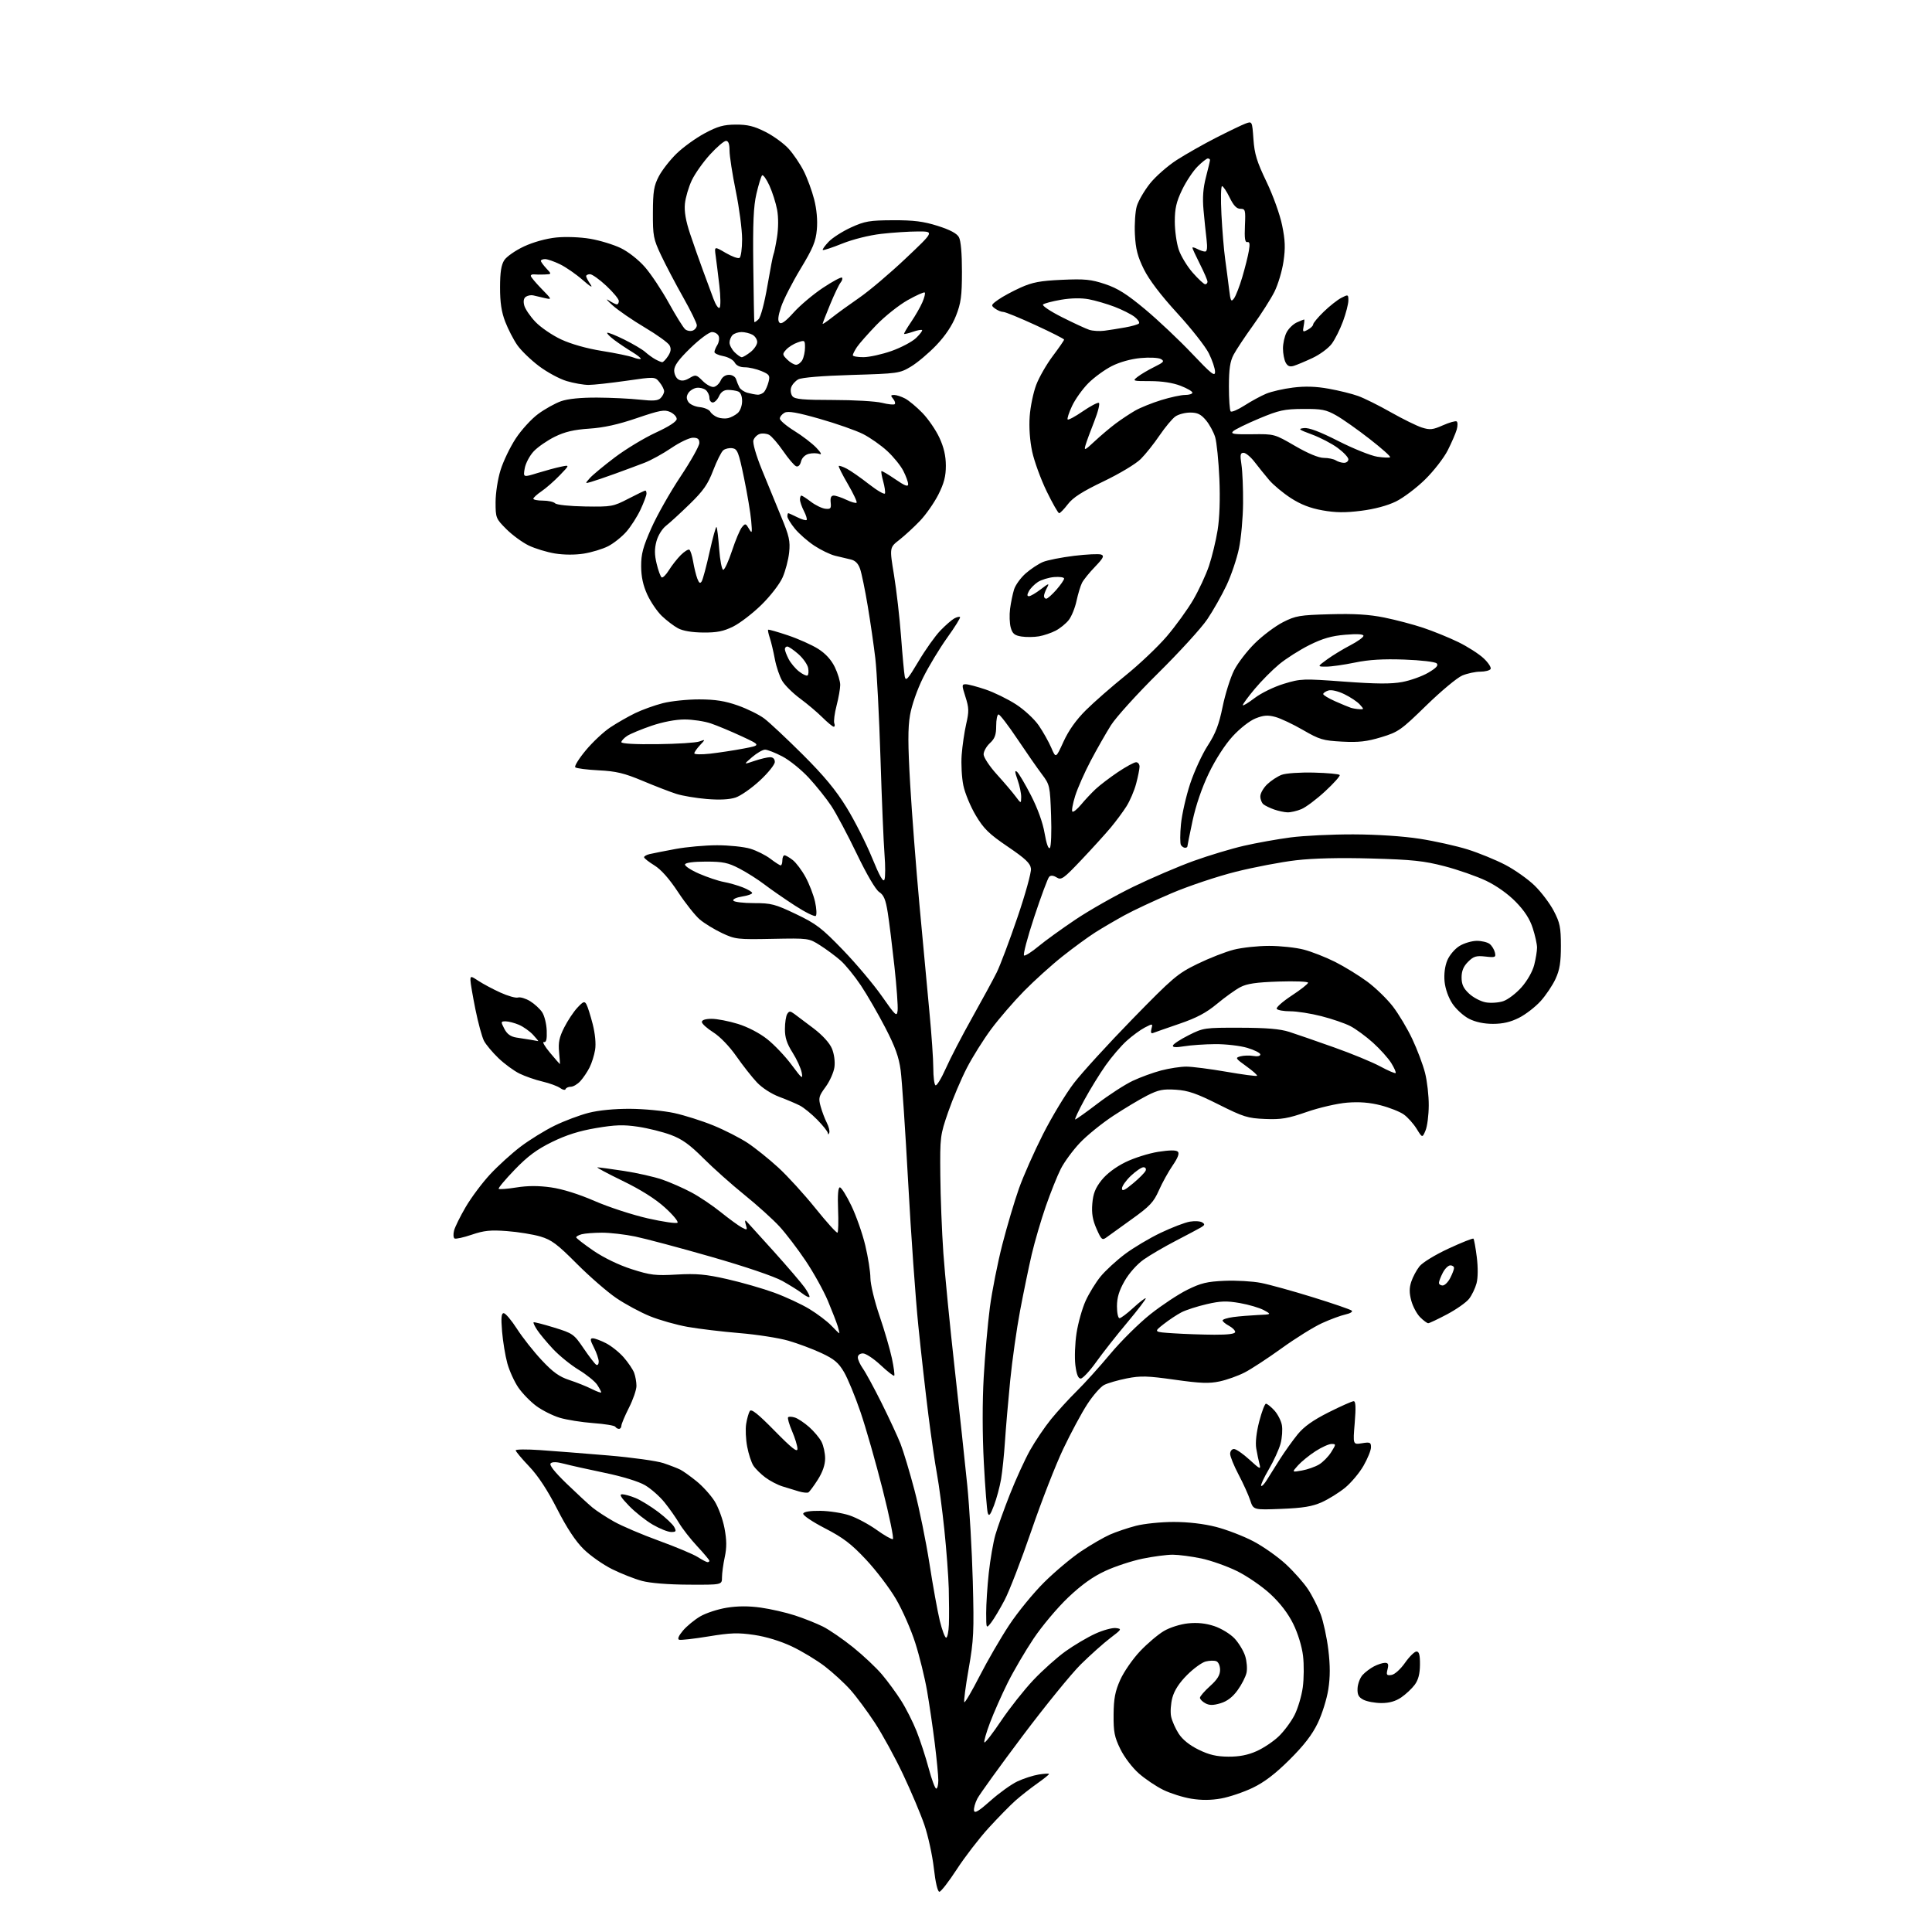 <?xml version="1.0" encoding="UTF-8" standalone="no"?>
<svg 
  version="1.1" 
  xmlns="http://www.w3.org/2000/svg" 
  xmlns:xlink="http://www.w3.org/1999/xlink" 
  xmlns:svg="http://www.w3.org/2000/svg"
  xmlns:rdf="http://www.w3.org/1999/02/22-rdf-syntax-ns#"
  xmlns:cc="http://creativecommons.org/ns#"
  xmlns:dc="http://purl.org/dc/elements/1.1/"
  viewBox="0 0 768 768"
  width="768"
  height="768"
>
<style>svg {background-color: white; }</style>"
<path stroke="none" fill="black" fill-rule="evenodd" d="M373.42,752.00C372.73,752.00 371.86,748.33 371.22,742.64C370.63,737.50 368.94,729.74 367.45,725.39C365.96,721.05 362.14,712.01 358.96,705.30C355.79,698.59 350.74,689.36 347.74,684.80C344.74,680.23 340.38,674.35 338.04,671.73C335.70,669.10 331.15,664.93 327.93,662.44C324.70,659.96 318.79,656.38 314.78,654.49C310.28,652.36 304.57,650.61 299.82,649.91C293.41,648.96 290.41,649.06 281.65,650.50C275.88,651.45 270.62,652.04 269.97,651.82C269.21,651.57 269.76,650.25 271.49,648.19C272.99,646.42 276.08,643.87 278.36,642.54C280.63,641.21 285.39,639.65 288.92,639.09C293.23,638.39 297.67,638.38 302.42,639.05C306.31,639.59 312.43,640.99 316.00,642.16C319.57,643.32 324.59,645.32 327.15,646.60C329.70,647.88 335.10,651.59 339.15,654.85C343.19,658.10 348.35,662.97 350.61,665.65C352.88,668.34 356.30,673.00 358.21,676.02C360.13,679.03 362.89,684.50 364.35,688.16C365.80,691.82 367.97,698.46 369.16,702.91C370.35,707.36 371.70,711.00 372.16,711.00C372.62,711.00 373.00,709.52 373.00,707.71C373.00,705.90 372.36,699.27 371.58,692.96C370.79,686.66 369.41,677.25 368.51,672.07C367.61,666.88 365.51,658.33 363.83,653.07C362.16,647.80 358.70,639.94 356.14,635.60C353.59,631.25 348.23,624.20 344.23,619.94C338.39,613.71 335.19,611.27 327.93,607.52C322.85,604.89 319.06,602.33 319.29,601.67C319.55,600.93 322.04,600.53 326.10,600.58C329.62,600.62 334.82,601.43 337.66,602.38C340.49,603.32 345.34,605.91 348.43,608.12C351.52,610.34 354.45,612.00 354.92,611.82C355.40,611.65 353.56,602.73 350.84,592.00C348.12,581.27 344.16,567.45 342.05,561.27C339.94,555.10 337.00,547.96 335.51,545.42C333.32,541.68 331.60,540.24 326.53,537.87C323.08,536.25 317.16,534.04 313.38,532.95C309.60,531.86 300.88,530.50 294.00,529.93C287.12,529.36 277.85,528.25 273.38,527.46C268.92,526.67 262.17,524.76 258.38,523.22C254.60,521.68 248.57,518.44 245.00,516.01C241.43,513.59 234.36,507.44 229.29,502.36C221.54,494.57 219.26,492.86 214.83,491.54C211.93,490.68 205.95,489.71 201.53,489.38C194.97,488.88 192.41,489.15 187.53,490.81C184.24,491.93 181.17,492.60 180.69,492.31C180.22,492.02 180.13,490.62 180.49,489.20C180.84,487.78 182.92,483.57 185.10,479.84C187.28,476.10 191.63,470.27 194.78,466.87C197.93,463.47 203.41,458.49 206.97,455.79C210.53,453.10 216.61,449.34 220.47,447.46C224.34,445.57 230.43,443.28 234.00,442.37C238.03,441.34 244.30,440.74 250.50,440.77C256.00,440.80 263.85,441.56 267.95,442.44C272.05,443.33 279.07,445.55 283.57,447.39C288.06,449.22 294.20,452.36 297.23,454.36C300.25,456.37 305.71,460.75 309.36,464.10C313.02,467.44 319.68,474.75 324.18,480.34C328.67,485.93 332.61,490.27 332.92,490.00C333.24,489.73 333.34,485.56 333.15,480.75C332.92,475.02 333.17,472.00 333.86,472.00C334.45,472.00 336.50,475.27 338.42,479.27C340.35,483.28 342.84,490.36 343.95,495.02C345.07,499.69 345.99,505.52 346.00,508.00C346.01,510.51 347.60,517.15 349.60,523.00C351.57,528.77 353.80,536.41 354.55,539.96C355.30,543.51 355.71,546.62 355.47,546.86C355.23,547.10 352.79,545.21 350.06,542.65C347.32,540.09 344.17,538.00 343.04,538.00C341.84,538.00 341.00,538.66 341.00,539.60C341.00,540.47 341.91,542.46 343.01,544.02C344.12,545.58 347.47,551.74 350.45,557.72C353.43,563.70 356.81,570.99 357.97,573.92C359.12,576.85 361.62,585.16 363.53,592.40C365.43,599.63 368.10,612.74 369.47,621.52C370.83,630.31 372.68,640.54 373.58,644.25C374.48,647.96 375.62,651.00 376.11,651.00C376.60,651.00 377.09,648.64 377.20,645.75C377.31,642.86 377.28,636.45 377.15,631.50C377.01,626.55 376.22,616.00 375.39,608.06C374.56,600.12 373.25,590.22 372.48,586.06C371.70,581.90 370.16,571.30 369.05,562.50C367.94,553.70 366.14,537.73 365.05,527.00C363.95,516.27 362.13,490.62 361.01,470.00C359.88,449.38 358.54,429.35 358.03,425.50C357.32,420.17 355.86,416.12 351.91,408.50C349.06,403.00 344.70,395.45 342.21,391.72C339.72,387.99 336.09,383.53 334.13,381.81C332.17,380.09 328.53,377.39 326.03,375.80C321.51,372.93 321.48,372.93 307.00,373.21C293.18,373.49 292.24,373.38 287.00,370.91C283.98,369.49 280.01,367.06 278.20,365.53C276.38,363.99 272.48,359.08 269.54,354.62C266.05,349.32 262.78,345.63 260.12,344.00C257.88,342.62 256.04,341.17 256.03,340.77C256.01,340.37 257.01,339.80 258.25,339.51C259.49,339.22 264.10,338.31 268.50,337.49C272.90,336.67 280.37,336.00 285.09,336.00C289.82,336.00 295.73,336.62 298.24,337.37C300.75,338.13 304.35,339.93 306.24,341.37C308.14,342.82 309.98,344.00 310.34,344.00C310.70,344.00 311.00,343.10 311.00,342.00C311.00,340.90 311.39,340.00 311.87,340.00C312.34,340.00 313.82,340.86 315.16,341.91C316.49,342.96 318.78,346.01 320.24,348.70C321.70,351.39 323.39,355.77 323.99,358.45C324.59,361.13 324.72,363.66 324.29,364.08C323.86,364.50 320.12,362.66 316.00,359.99C311.88,357.31 306.40,353.52 303.84,351.56C301.28,349.60 296.80,346.76 293.89,345.25C289.41,342.92 287.37,342.50 280.64,342.50C275.73,342.50 272.54,342.92 272.31,343.60C272.10,344.21 274.62,345.87 277.90,347.30C281.18,348.72 285.58,350.20 287.68,350.58C289.78,350.96 293.19,351.93 295.25,352.74C297.31,353.55 299.00,354.56 299.00,354.98C299.00,355.40 297.18,356.04 294.95,356.39C292.69,356.75 291.17,357.47 291.51,358.02C291.85,358.56 295.53,359.00 299.69,359.00C306.57,359.00 308.11,359.40 316.38,363.35C324.43,367.19 326.62,368.86 335.06,377.60C340.31,383.04 347.29,391.32 350.56,396.00C356.06,403.88 356.52,404.29 356.82,401.67C357.00,400.12 356.43,392.24 355.55,384.17C354.67,376.10 353.48,366.49 352.90,362.81C352.07,357.58 351.33,355.79 349.49,354.59C348.07,353.66 344.52,347.60 340.56,339.36C336.94,331.83 332.38,323.27 330.43,320.33C328.48,317.40 324.46,312.37 321.49,309.16C318.52,305.96 313.78,302.13 310.95,300.67C308.13,299.20 305.05,298.00 304.12,298.00C303.19,298.00 300.87,299.34 298.96,300.98C295.50,303.97 295.50,303.97 299.88,302.48C302.28,301.67 305.09,301.00 306.13,301.00C307.30,301.00 308.00,301.71 308.00,302.89C308.00,303.93 305.32,307.27 302.04,310.30C298.76,313.34 294.42,316.37 292.38,317.04C289.95,317.84 286.03,318.04 280.95,317.62C276.70,317.26 271.26,316.35 268.86,315.58C266.46,314.82 260.45,312.50 255.50,310.42C248.13,307.33 244.96,306.57 238.00,306.22C233.32,305.98 229.13,305.44 228.68,305.02C228.23,304.61 230.10,301.58 232.84,298.29C235.57,295.00 239.98,290.87 242.64,289.12C245.29,287.36 249.72,284.83 252.48,283.49C255.24,282.15 260.18,280.37 263.46,279.53C266.74,278.69 273.26,278.01 277.96,278.02C284.38,278.04 288.19,278.64 293.30,280.44C297.05,281.76 301.77,284.09 303.80,285.62C305.84,287.15 312.72,293.60 319.10,299.95C327.59,308.42 332.25,314.04 336.53,321.00C339.74,326.23 344.29,335.20 346.64,340.94C349.67,348.35 351.11,350.88 351.59,349.63C351.96,348.66 351.97,344.19 351.61,339.68C351.25,335.18 350.52,317.89 350.00,301.26C349.47,284.63 348.56,266.85 347.96,261.76C347.36,256.67 346.01,247.28 344.94,240.91C343.88,234.53 342.51,227.89 341.90,226.15C341.15,223.98 339.97,222.80 338.15,222.39C336.69,222.07 333.90,221.40 331.94,220.91C329.98,220.42 326.27,218.62 323.68,216.91C321.09,215.20 317.63,212.17 315.99,210.17C314.35,208.18 313.00,205.97 313.00,205.27C313.00,204.57 313.16,204.00 313.35,204.00C313.54,204.00 315.14,204.72 316.91,205.60C318.68,206.49 320.35,206.98 320.64,206.70C320.92,206.42 320.44,204.82 319.57,203.14C318.71,201.47 318.00,199.40 318.00,198.55C318.00,197.70 318.26,197.00 318.57,197.00C318.88,197.00 320.60,198.12 322.38,199.48C324.17,200.84 326.73,202.08 328.07,202.23C330.18,202.46 330.46,202.13 330.21,199.75C330.01,197.84 330.38,197.00 331.43,197.00C332.26,197.00 334.52,197.76 336.45,198.68C338.39,199.60 340.21,200.12 340.51,199.83C340.80,199.53 339.24,196.22 337.05,192.45C334.85,188.69 333.22,185.44 333.43,185.23C333.64,185.02 335.09,185.52 336.66,186.34C338.22,187.16 342.19,189.93 345.47,192.50C348.76,195.06 351.60,196.70 351.79,196.14C351.97,195.58 351.66,193.43 351.09,191.37C350.52,189.30 350.20,187.46 350.38,187.28C350.56,187.10 353.03,188.55 355.86,190.49C359.66,193.11 361.00,193.63 361.00,192.48C361.00,191.62 360.14,189.23 359.08,187.17C358.03,185.10 355.15,181.55 352.67,179.27C350.20,176.99 345.88,173.96 343.08,172.54C340.27,171.12 332.53,168.40 325.87,166.50C316.82,163.92 313.29,163.31 311.88,164.06C310.85,164.62 310.00,165.67 310.00,166.39C310.00,167.12 312.59,169.32 315.75,171.28C318.91,173.23 322.85,176.25 324.50,177.98C326.37,179.94 326.84,180.87 325.75,180.46C324.78,180.09 322.88,180.06 321.51,180.41C320.01,180.79 318.79,181.98 318.42,183.45C318.05,184.93 317.30,185.67 316.47,185.35C315.74,185.07 313.43,182.36 311.34,179.33C309.26,176.31 306.73,173.39 305.74,172.86C304.74,172.33 303.06,172.16 302.01,172.50C300.96,172.83 299.83,173.96 299.50,175.01C299.14,176.12 300.53,180.95 302.86,186.70C305.05,192.09 308.50,200.51 310.54,205.42C313.72,213.07 314.17,215.08 313.70,219.59C313.40,222.48 312.23,226.96 311.09,229.54C309.91,232.20 306.27,236.91 302.67,240.44C299.18,243.86 294.11,247.75 291.41,249.08C287.57,250.97 284.97,251.49 279.50,251.44C275.03,251.40 271.42,250.78 269.50,249.74C267.85,248.85 264.98,246.66 263.11,244.88C261.25,243.10 258.64,239.27 257.31,236.37C255.63,232.71 254.89,229.26 254.87,225.11C254.84,220.24 255.60,217.42 258.93,209.91C261.18,204.84 266.39,195.64 270.51,189.45C274.63,183.27 278.00,177.26 278.00,176.10C278.00,174.51 277.37,174.00 275.45,174.00C274.04,174.00 270.18,175.84 266.88,178.08C263.57,180.33 258.76,182.98 256.18,183.97C253.61,184.96 248.35,186.91 244.50,188.31C240.65,189.70 236.38,191.16 235.00,191.55C232.50,192.27 232.50,192.27 234.50,190.02C235.60,188.79 240.07,185.09 244.44,181.79C248.80,178.50 256.12,174.08 260.69,171.97C266.00,169.52 269.00,167.56 269.00,166.54C269.00,165.67 267.83,164.42 266.39,163.77C264.14,162.74 262.30,163.09 253.14,166.21C245.72,168.75 240.00,170.01 234.25,170.39C228.15,170.80 224.59,171.63 220.58,173.59C217.59,175.06 213.82,177.66 212.19,179.38C210.57,181.09 208.95,184.14 208.59,186.15C207.95,189.81 207.95,189.81 213.72,188.02C216.90,187.04 221.07,185.91 223.00,185.52C226.50,184.79 226.50,184.79 222.52,188.93C220.33,191.20 217.07,194.06 215.27,195.28C213.48,196.50 212.01,197.84 212.01,198.25C212.00,198.66 213.71,199.00 215.80,199.00C217.89,199.00 220.08,199.48 220.68,200.08C221.29,200.69 226.44,201.23 232.63,201.33C243.10,201.49 243.73,201.38 249.78,198.25C253.23,196.46 256.27,195.00 256.53,195.00C256.79,195.00 257.00,195.56 256.99,196.25C256.98,196.94 255.92,199.78 254.62,202.57C253.32,205.35 250.78,209.32 248.98,211.37C247.17,213.43 243.91,216.02 241.74,217.13C239.57,218.24 235.25,219.55 232.13,220.06C228.64,220.62 224.21,220.60 220.61,220.02C217.40,219.50 212.70,218.06 210.16,216.84C207.63,215.61 203.63,212.68 201.28,210.33C197.13,206.18 197.00,205.86 197.00,199.63C197.00,196.05 197.87,190.40 198.98,186.86C200.06,183.36 202.78,177.71 205.02,174.30C207.26,170.89 211.27,166.50 213.94,164.55C216.60,162.59 220.69,160.31 223.02,159.49C225.76,158.53 230.83,158.02 237.38,158.05C242.94,158.08 250.59,158.45 254.36,158.87C259.67,159.45 261.54,159.31 262.61,158.24C263.38,157.48 264.00,156.26 264.00,155.54C264.00,154.81 263.18,153.21 262.18,151.97C260.36,149.72 260.36,149.72 248.93,151.37C242.64,152.27 235.89,153.01 233.93,153.01C231.97,153.00 228.07,152.32 225.26,151.48C222.45,150.65 217.49,147.97 214.24,145.52C210.99,143.07 207.10,139.31 205.61,137.16C204.12,135.01 201.97,130.84 200.83,127.88C199.33,123.98 198.77,120.22 198.78,114.24C198.79,108.18 199.24,105.28 200.48,103.39C201.41,101.98 204.94,99.53 208.33,97.95C212.05,96.22 217.13,94.82 221.12,94.41C224.92,94.03 230.67,94.25 234.62,94.92C238.40,95.56 243.85,97.22 246.73,98.60C249.76,100.07 253.80,103.24 256.35,106.15C258.77,108.91 263.06,115.36 265.88,120.47C268.71,125.58 271.63,130.28 272.38,130.90C273.13,131.52 274.48,131.75 275.37,131.41C276.27,131.07 277.00,130.11 277.00,129.29C277.00,128.47 274.55,123.46 271.55,118.15C268.55,112.84 264.62,105.35 262.80,101.50C259.74,95.01 259.50,93.78 259.54,84.50C259.57,76.03 259.94,73.82 261.90,70.08C263.17,67.65 266.34,63.59 268.94,61.06C271.54,58.53 276.55,54.91 280.08,53.01C285.31,50.21 287.61,49.56 292.50,49.53C297.20,49.51 299.76,50.14 304.31,52.44C307.50,54.06 311.65,57.08 313.52,59.16C315.40,61.23 318.08,65.20 319.49,67.98C320.90,70.76 322.77,75.83 323.64,79.25C324.65,83.19 325.04,87.58 324.71,91.24C324.28,96.03 323.17,98.69 318.21,106.89C314.93,112.32 311.46,119.11 310.51,121.97C309.28,125.66 309.09,127.49 309.85,128.25C310.60,129.00 312.26,127.82 315.52,124.19C318.05,121.38 323.27,116.98 327.11,114.43C330.96,111.87 334.37,110.04 334.70,110.36C335.02,110.69 334.77,111.57 334.15,112.32C333.53,113.07 331.66,116.97 330.01,120.98C328.35,124.99 327.00,128.48 327.00,128.72C327.00,128.97 328.69,127.83 330.75,126.20C332.81,124.57 337.70,121.03 341.60,118.34C345.51,115.65 353.81,108.62 360.04,102.72C371.38,92.00 371.38,92.00 364.94,92.01C361.40,92.01 354.81,92.44 350.30,92.96C345.53,93.51 339.04,95.13 334.80,96.83C330.78,98.45 327.31,99.59 327.07,99.37C326.84,99.16 327.89,97.68 329.42,96.08C330.95,94.49 334.97,91.93 338.35,90.39C343.80,87.91 345.69,87.59 355.00,87.55C363.24,87.52 367.06,88.00 372.74,89.79C377.66,91.35 380.36,92.78 381.19,94.29C381.95,95.67 382.40,100.80 382.39,108.00C382.38,117.69 382.01,120.44 380.03,125.50C378.48,129.44 375.80,133.45 372.20,137.23C369.18,140.39 364.65,144.21 362.11,145.73C357.63,148.41 356.97,148.50 338.50,149.05C326.77,149.40 318.66,150.07 317.32,150.81C316.12,151.46 314.84,152.92 314.49,154.05C314.13,155.17 314.38,156.75 315.04,157.55C315.99,158.70 319.34,159.00 331.18,159.00C339.39,159.00 348.13,159.51 350.60,160.13C353.06,160.75 355.35,160.98 355.68,160.65C356.01,160.32 355.72,159.36 355.02,158.52C353.97,157.26 354.04,157.00 355.43,157.00C356.35,157.00 358.31,157.64 359.80,158.42C361.28,159.20 364.39,161.79 366.69,164.17C369.00,166.55 372.03,170.97 373.43,174.00C375.20,177.81 375.98,181.22 375.99,185.09C376.00,189.32 375.27,192.12 373.02,196.59C371.37,199.84 368.10,204.53 365.75,207.00C363.40,209.47 359.69,212.88 357.53,214.58C353.58,217.65 353.58,217.65 355.38,228.58C356.36,234.58 357.62,245.57 358.18,253.00C358.73,260.43 359.39,267.58 359.65,268.91C360.05,270.96 360.84,270.08 365.11,262.91C367.85,258.28 371.77,252.78 373.80,250.67C375.84,248.56 378.33,246.39 379.34,245.84C380.35,245.29 381.38,245.04 381.63,245.30C381.88,245.55 379.59,249.24 376.53,253.50C373.48,257.76 369.16,264.91 366.94,269.39C364.59,274.12 362.42,280.37 361.75,284.26C360.87,289.36 360.89,295.97 361.81,311.74C362.47,323.16 364.13,344.65 365.48,359.50C366.84,374.35 368.64,393.66 369.47,402.41C370.31,411.16 371.00,421.15 371.00,424.60C371.00,428.06 371.39,431.13 371.87,431.42C372.36,431.72 374.20,428.71 375.97,424.73C377.73,420.75 382.46,411.65 386.47,404.50C390.48,397.35 394.88,389.25 396.24,386.50C397.60,383.75 401.28,373.97 404.42,364.77C407.57,355.57 409.99,346.82 409.82,345.32C409.57,343.16 407.67,341.36 400.59,336.55C393.14,331.49 391.06,329.46 387.89,324.15C385.81,320.66 383.58,315.30 382.95,312.24C382.31,309.18 382.01,303.72 382.28,300.09C382.55,296.47 383.36,290.93 384.08,287.78C385.23,282.81 385.19,281.40 383.79,277.03C382.29,272.32 382.29,272.00 383.90,272.00C384.84,272.00 388.39,272.94 391.78,274.08C395.17,275.23 400.61,277.89 403.86,279.99C407.16,282.12 411.16,285.83 412.92,288.38C414.64,290.89 416.88,294.87 417.89,297.22C419.72,301.50 419.72,301.50 422.77,294.80C424.81,290.34 427.77,286.17 431.66,282.30C434.87,279.11 441.97,272.90 447.43,268.50C452.89,264.10 460.25,257.12 463.78,253.00C467.30,248.88 472.02,242.36 474.27,238.53C476.51,234.69 479.35,228.60 480.57,225.00C481.78,221.40 483.34,214.99 484.02,210.75C484.81,205.88 485.06,198.34 484.72,190.27C484.41,183.25 483.66,175.83 483.05,173.78C482.43,171.74 480.78,168.70 479.37,167.03C477.38,164.67 476.01,164.00 473.13,164.00C471.10,164.00 468.44,164.70 467.22,165.56C466.00,166.42 463.18,169.80 460.95,173.07C458.73,176.35 455.36,180.58 453.46,182.47C451.53,184.41 445.00,188.32 438.62,191.38C430.22,195.40 426.51,197.78 424.50,200.42C422.99,202.39 421.43,204.00 421.03,204.00C420.62,204.00 418.38,200.06 416.04,195.25C413.71,190.44 411.13,183.35 410.30,179.50C409.38,175.15 409.00,169.85 409.32,165.50C409.59,161.65 410.76,156.03 411.91,153.00C413.06,149.97 416.02,144.81 418.50,141.52C420.97,138.23 423.00,135.30 423.00,135.00C423.00,134.71 417.89,132.11 411.64,129.24C405.39,126.36 399.62,124.00 398.83,124.00C398.03,124.00 396.56,123.40 395.56,122.66C393.84,121.41 393.91,121.20 396.82,119.13C398.51,117.92 402.51,115.76 405.70,114.32C410.41,112.20 413.49,111.62 422.12,111.23C431.19,110.82 433.71,111.07 439.26,112.92C444.29,114.59 447.93,116.89 455.22,122.97C460.42,127.31 468.79,135.22 473.83,140.54C481.52,148.66 483.00,149.84 483.00,147.81C483.00,146.48 481.89,143.17 480.53,140.45C479.18,137.73 473.53,130.55 467.98,124.50C461.42,117.34 456.79,111.24 454.71,107.04C452.20,101.96 451.44,98.99 451.14,93.15C450.94,89.06 451.28,84.01 451.90,81.92C452.53,79.83 454.87,75.81 457.10,72.99C459.33,70.17 464.16,65.93 467.83,63.57C471.50,61.22 478.55,57.22 483.50,54.70C488.45,52.17 493.68,49.66 495.12,49.12C497.75,48.15 497.75,48.15 498.26,55.32C498.67,61.19 499.62,64.28 503.45,72.25C506.09,77.75 508.80,85.31 509.67,89.58C510.89,95.54 511.00,98.61 510.20,103.99C509.65,107.76 508.02,113.16 506.60,116.00C505.17,118.84 501.35,124.84 498.12,129.33C494.88,133.82 491.40,139.07 490.38,141.00C488.97,143.66 488.52,146.69 488.51,153.66C488.51,158.70 488.82,163.15 489.21,163.54C489.60,163.94 492.08,162.87 494.72,161.18C497.36,159.48 501.23,157.38 503.31,156.51C505.39,155.64 510.19,154.54 513.98,154.07C518.78,153.47 523.08,153.60 528.18,154.52C532.21,155.24 537.48,156.54 539.89,157.42C542.31,158.29 548.16,161.20 552.89,163.89C557.63,166.57 563.17,169.30 565.21,169.95C568.42,170.97 569.55,170.85 573.57,169.07C576.13,167.94 578.59,167.24 579.04,167.52C579.48,167.80 579.50,169.26 579.07,170.77C578.63,172.28 577.03,175.99 575.50,179.01C573.97,182.03 569.92,187.25 566.49,190.61C563.07,193.97 557.84,197.91 554.88,199.36C551.50,201.01 546.35,202.39 541.05,203.05C534.71,203.85 530.88,203.80 525.68,202.87C520.84,202.01 517.04,200.53 513.12,197.99C510.03,195.99 506.15,192.76 504.50,190.81C502.85,188.86 500.24,185.63 498.71,183.63C497.17,181.63 495.21,180.00 494.34,180.00C493.03,180.00 492.89,180.79 493.50,184.75C493.90,187.36 494.19,194.24 494.14,200.03C494.10,205.83 493.36,213.93 492.51,218.03C491.65,222.14 489.42,228.74 487.55,232.69C485.68,236.65 482.24,242.72 479.90,246.19C477.56,249.66 468.81,259.25 460.46,267.50C452.11,275.75 443.63,285.11 441.61,288.31C439.60,291.51 435.98,297.86 433.57,302.43C431.16,306.99 428.39,313.26 427.41,316.35C426.44,319.45 425.93,322.26 426.28,322.61C426.63,322.96 428.17,321.73 429.71,319.88C431.24,318.03 433.85,315.25 435.50,313.70C437.15,312.15 441.14,309.11 444.36,306.94C447.59,304.77 450.85,303.00 451.61,303.00C452.38,303.00 452.99,303.79 452.99,304.75C452.98,305.71 452.37,308.77 451.63,311.54C450.90,314.31 449.16,318.36 447.78,320.54C446.41,322.72 443.58,326.52 441.51,329.00C439.44,331.48 434.22,337.23 429.91,341.78C422.79,349.30 421.89,349.95 420.06,348.81C418.74,347.98 417.71,347.89 417.06,348.54C416.52,349.08 413.85,356.27 411.12,364.51C408.39,372.75 406.58,379.65 407.09,379.84C407.60,380.02 410.15,378.40 412.76,376.22C415.37,374.05 422.00,369.25 427.50,365.56C433.00,361.86 443.35,355.99 450.50,352.51C457.65,349.04 468.45,344.41 474.50,342.23C480.55,340.05 489.55,337.34 494.50,336.21C499.45,335.07 507.77,333.58 513.00,332.89C518.23,332.20 529.48,331.66 538.00,331.68C547.37,331.71 557.81,332.40 564.40,333.43C570.39,334.36 578.94,336.27 583.40,337.66C587.85,339.06 594.60,341.82 598.38,343.79C602.17,345.77 607.41,349.48 610.03,352.03C612.66,354.59 616.08,359.11 617.64,362.09C620.10,366.79 620.47,368.61 620.48,376.00C620.48,382.56 620.00,385.55 618.35,389.12C617.18,391.66 614.52,395.64 612.43,397.95C610.34,400.26 606.48,403.25 603.85,404.58C600.49,406.28 597.41,407.00 593.49,407.00C589.88,407.00 586.53,406.29 583.96,404.98C581.78,403.87 578.81,401.16 577.35,398.96C575.76,396.56 574.52,393.04 574.24,390.20C573.96,387.20 574.36,384.07 575.33,381.74C576.20,379.67 578.33,377.16 580.19,376.03C582.01,374.92 585.10,374.01 587.06,374.00C589.02,374.00 591.32,374.56 592.18,375.25C593.04,375.94 593.97,377.45 594.24,378.61C594.70,380.56 594.41,380.69 590.45,380.24C586.81,379.83 585.76,380.15 583.58,382.33C581.75,384.16 581.00,385.97 581.00,388.55C581.00,391.31 581.73,392.88 583.98,394.98C585.62,396.52 588.58,398.07 590.55,398.44C592.51,398.81 595.66,398.61 597.54,397.99C599.42,397.37 602.71,394.86 604.86,392.42C607.14,389.83 609.23,386.14 609.88,383.55C610.50,381.11 611.00,378.02 611.00,376.67C611.00,375.33 610.23,371.85 609.29,368.95C608.12,365.30 606.03,362.07 602.54,358.50C599.46,355.34 594.87,352.08 590.72,350.10C586.99,348.33 579.57,345.73 574.22,344.34C566.04,342.21 561.45,341.72 545.20,341.27C532.68,340.91 522.15,341.16 515.20,341.97C509.32,342.65 498.54,344.71 491.26,346.53C483.98,348.35 472.50,352.19 465.76,355.06C459.02,357.93 450.57,361.88 447.00,363.84C443.43,365.80 438.20,368.86 435.39,370.64C432.58,372.43 426.73,376.70 422.39,380.14C418.05,383.58 411.16,389.80 407.08,393.95C403.00,398.10 397.14,404.89 394.05,409.04C390.97,413.18 386.59,420.16 384.33,424.54C382.07,428.92 378.74,436.77 376.93,442.00C373.73,451.26 373.65,451.90 373.79,467.11C373.86,475.69 374.41,489.64 375.00,498.11C375.60,506.57 377.62,527.23 379.50,544.00C381.37,560.77 383.63,581.70 384.51,590.50C385.39,599.30 386.37,616.45 386.70,628.61C387.23,648.61 387.07,651.92 385.05,663.43C383.82,670.43 383.05,676.38 383.33,676.66C383.60,676.94 386.34,672.27 389.40,666.29C392.46,660.30 397.73,651.20 401.12,646.06C404.51,640.91 410.81,633.21 415.11,628.95C419.42,624.68 426.06,619.12 429.88,616.58C433.69,614.04 438.80,611.09 441.22,610.02C443.64,608.95 448.28,607.38 451.52,606.54C454.77,605.69 461.53,605.00 466.55,605.00C472.36,605.00 478.48,605.72 483.39,606.97C487.63,608.06 494.31,610.63 498.23,612.69C502.15,614.75 507.95,618.84 511.12,621.77C514.29,624.70 518.25,629.17 519.92,631.70C521.60,634.22 523.86,638.69 524.96,641.62C526.06,644.55 527.44,650.92 528.03,655.78C528.79,662.08 528.79,666.60 528.02,671.56C527.43,675.38 525.54,681.42 523.81,685.00C521.60,689.59 518.31,693.85 512.59,699.53C506.90,705.18 502.55,708.49 497.93,710.70C494.31,712.43 488.69,714.33 485.43,714.92C481.42,715.64 477.57,715.67 473.55,715.01C470.28,714.48 465.27,712.90 462.43,711.51C459.59,710.12 455.20,707.17 452.69,704.95C450.12,702.69 446.90,698.46 445.36,695.29C443.01,690.50 442.61,688.46 442.67,681.58C442.73,675.17 443.28,672.31 445.32,667.75C446.74,664.58 450.27,659.48 453.18,656.40C456.09,653.32 460.37,649.70 462.69,648.34C465.08,646.93 469.25,645.62 472.32,645.31C475.99,644.93 479.32,645.28 482.69,646.40C485.42,647.30 489.02,649.50 490.71,651.27C492.39,653.05 494.30,656.19 494.96,658.25C495.62,660.32 495.87,663.33 495.51,664.95C495.16,666.56 493.56,669.69 491.96,671.89C489.99,674.62 487.81,676.28 485.18,677.07C482.25,677.94 480.77,677.95 479.15,677.08C477.97,676.45 477.00,675.46 477.00,674.89C477.00,674.32 478.80,672.24 481.00,670.26C483.90,667.66 485.00,665.88 485.00,663.80C485.00,662.18 484.35,660.69 483.50,660.36C482.67,660.04 480.77,660.09 479.28,660.47C477.79,660.84 474.46,663.25 471.89,665.83C468.78,668.93 466.82,671.96 466.04,674.84C465.40,677.22 465.17,680.59 465.53,682.33C465.89,684.08 467.24,687.14 468.54,689.15C470.07,691.52 472.86,693.76 476.47,695.53C480.65,697.58 483.58,698.26 488.27,698.30C492.62,698.33 496.01,697.67 499.50,696.12C502.25,694.90 506.23,692.24 508.34,690.20C510.45,688.17 513.26,684.38 514.59,681.78C515.91,679.19 517.39,674.24 517.87,670.78C518.34,667.33 518.39,661.65 517.97,658.17C517.51,654.43 515.93,649.26 514.08,645.52C512.04,641.37 508.90,637.27 504.99,633.65C501.70,630.60 495.74,626.51 491.75,624.54C487.76,622.58 481.35,620.31 477.50,619.50C473.65,618.70 468.57,618.03 466.21,618.02C463.85,618.01 458.45,618.72 454.21,619.59C449.97,620.46 443.30,622.65 439.39,624.46C434.41,626.76 429.97,629.94 424.58,635.05C420.35,639.07 414.17,646.42 410.85,651.39C407.53,656.35 402.90,664.25 400.56,668.95C398.22,673.65 395.06,680.79 393.54,684.81C392.02,688.83 391.02,692.35 391.31,692.64C391.60,692.93 394.59,689.07 397.96,684.05C401.33,679.04 407.10,671.75 410.77,667.86C414.44,663.97 420.22,658.81 423.60,656.39C426.98,653.98 432.27,650.85 435.36,649.44C438.45,648.02 442.14,647.01 443.56,647.18C446.04,647.49 445.95,647.66 441.33,651.17C438.67,653.19 433.42,657.89 429.65,661.60C425.89,665.32 415.45,678.14 406.46,690.11C397.48,702.07 389.39,713.27 388.50,715.00C387.61,716.72 387.02,718.86 387.19,719.75C387.42,720.96 389.11,719.94 393.76,715.80C397.20,712.73 402.01,709.28 404.45,708.13C406.89,706.98 410.72,705.75 412.95,705.39C415.18,705.04 417.00,704.95 417.00,705.20C417.00,705.45 414.86,707.17 412.25,709.01C409.64,710.86 405.77,713.89 403.66,715.76C401.55,717.63 396.73,722.55 392.95,726.69C389.17,730.84 383.49,738.23 380.32,743.11C377.14,748.00 374.04,752.00 373.42,752.00zM549.10,676.99C546.57,676.98 543.38,676.39 542.00,675.68C540.04,674.67 539.53,673.68 539.65,671.13C539.74,669.34 540.64,666.95 541.65,665.83C542.67,664.71 544.71,663.17 546.20,662.40C547.68,661.63 549.65,661.00 550.56,661.00C551.84,661.00 552.07,661.58 551.57,663.57C551.01,665.81 551.21,666.11 553.13,665.82C554.40,665.64 556.70,663.57 558.51,661.00C560.25,658.52 562.31,656.50 563.08,656.50C564.13,656.50 564.49,657.87 564.46,661.73C564.43,665.39 563.80,667.80 562.37,669.73C561.24,671.25 558.83,673.51 557.01,674.75C554.75,676.29 552.25,677.00 549.10,676.99zM394.00,645.00C392.04,647.50 392.04,647.50 392.02,641.21C392.01,637.75 392.48,630.55 393.06,625.21C393.65,619.87 394.82,613.09 395.67,610.14C396.52,607.19 399.12,599.92 401.46,593.99C403.80,588.06 407.39,580.20 409.44,576.53C411.50,572.87 415.25,567.31 417.79,564.18C420.33,561.06 424.93,556.02 428.00,553.00C431.08,549.98 437.09,543.32 441.36,538.20C445.63,533.09 452.81,525.98 457.31,522.41C461.82,518.84 468.41,514.47 471.98,512.71C477.38,510.03 479.85,509.44 486.84,509.14C491.46,508.95 497.95,509.32 501.28,509.98C504.61,510.63 513.90,513.20 521.92,515.69C529.94,518.17 536.88,520.56 537.35,521.00C537.82,521.44 536.69,522.12 534.85,522.52C533.01,522.92 528.80,524.47 525.50,525.98C522.20,527.49 515.00,531.97 509.50,535.94C504.00,539.91 497.37,544.25 494.77,545.58C492.17,546.92 487.70,548.52 484.83,549.13C480.62,550.03 477.18,549.90 466.98,548.46C456.15,546.93 453.43,546.85 447.94,547.93C444.41,548.63 440.35,549.80 438.91,550.54C437.48,551.29 434.46,554.73 432.21,558.20C429.95,561.66 425.65,569.67 422.64,576.00C419.63,582.33 413.93,596.95 409.98,608.50C406.02,620.05 401.25,632.42 399.37,636.00C397.49,639.58 395.08,643.62 394.00,645.00zM273.75,629.93C265.58,629.89 258.45,629.32 255.16,628.43C252.22,627.64 246.88,625.53 243.29,623.75C239.70,621.96 234.62,618.39 232.00,615.81C228.79,612.65 225.33,607.41 221.45,599.81C217.60,592.28 213.88,586.63 210.33,582.91C207.40,579.83 205.00,576.97 205.00,576.54C205.00,576.11 209.39,576.07 214.75,576.44C220.11,576.81 232.26,577.76 241.74,578.56C251.22,579.36 261.12,580.74 263.74,581.62C266.36,582.50 269.40,583.68 270.50,584.24C271.60,584.81 274.47,586.86 276.88,588.81C279.30,590.76 282.51,594.31 284.03,596.70C285.54,599.09 287.33,603.93 287.99,607.45C288.89,612.23 288.92,615.15 288.10,618.97C287.49,621.79 287.00,625.43 287.00,627.05C287.00,630.00 287.00,630.00 273.75,629.93zM281.25,620.98C281.66,620.99 282.00,620.75 282.00,620.44C282.00,620.13 279.83,617.54 277.18,614.69C274.52,611.84 271.29,607.70 269.98,605.50C268.68,603.30 266.05,599.56 264.14,597.20C262.23,594.83 258.76,591.77 256.42,590.40C253.88,588.91 247.41,586.92 240.33,585.46C233.83,584.11 226.56,582.49 224.20,581.86C221.36,581.10 219.55,581.05 218.90,581.70C218.25,582.35 220.41,585.09 225.21,589.74C229.22,593.61 233.85,597.90 235.50,599.26C237.15,600.61 241.03,603.15 244.12,604.88C247.21,606.62 255.25,610.05 261.98,612.49C268.71,614.94 275.63,617.85 277.36,618.95C279.09,620.06 280.84,620.97 281.25,620.98zM266.79,608.99C265.53,608.99 262.25,607.68 259.50,606.08C256.75,604.49 252.49,601.12 250.04,598.59C246.82,595.27 246.06,594.00 247.32,594.00C248.28,594.00 250.72,594.69 252.74,595.53C254.76,596.38 258.78,598.86 261.68,601.04C264.57,603.23 267.42,605.92 268.01,607.01C268.92,608.73 268.76,609.00 266.79,608.99zM395.13,598.43C393.67,602.27 393.12,602.94 392.65,601.43C392.32,600.37 391.62,591.38 391.09,581.45C390.50,570.30 390.48,557.31 391.04,547.45C391.54,538.68 392.64,526.20 393.49,519.72C394.34,513.25 396.57,502.00 398.44,494.72C400.31,487.45 403.28,477.45 405.03,472.50C406.78,467.55 411.10,457.80 414.64,450.82C418.18,443.85 423.68,434.75 426.87,430.59C430.06,426.43 440.51,414.99 450.08,405.17C466.31,388.54 468.08,387.03 476.00,383.17C480.68,380.89 487.18,378.34 490.46,377.51C493.74,376.68 500.06,376.00 504.50,376.00C508.94,376.00 515.15,376.67 518.29,377.49C521.43,378.31 527.04,380.51 530.75,382.38C534.46,384.25 540.20,387.78 543.50,390.21C546.80,392.65 551.38,397.09 553.68,400.08C555.98,403.07 559.46,408.88 561.40,413.01C563.35,417.13 565.63,423.18 566.47,426.46C567.31,429.74 567.98,435.59 567.95,439.46C567.93,443.33 567.35,447.82 566.65,449.44C565.40,452.38 565.40,452.38 563.13,448.71C561.88,446.69 559.59,444.13 558.03,443.02C556.48,441.92 552.35,440.28 548.85,439.38C544.46,438.25 540.34,437.93 535.50,438.32C531.64,438.63 524.46,440.28 519.50,442.00C511.89,444.64 509.32,445.07 502.90,444.81C495.98,444.53 494.30,444.00 484.40,439.04C475.60,434.63 472.33,433.50 467.42,433.18C462.33,432.85 460.49,433.22 456.02,435.49C453.09,436.97 447.01,440.62 442.50,443.58C438.00,446.55 432.03,451.38 429.26,454.32C426.48,457.26 423.07,461.90 421.68,464.64C420.30,467.37 417.61,474.08 415.71,479.55C413.82,485.02 411.30,493.62 410.12,498.65C408.95,503.69 406.87,513.75 405.50,521.00C404.13,528.26 402.36,540.79 401.56,548.85C400.76,556.91 399.83,567.77 399.49,573.00C399.15,578.23 398.45,584.98 397.94,588.00C397.42,591.02 396.16,595.72 395.13,598.43zM509.37,599.80C498.24,600.24 498.24,600.24 496.97,596.37C496.27,594.24 494.19,589.65 492.35,586.17C490.51,582.68 489.00,578.97 489.00,577.92C489.00,576.86 489.69,576.00 490.52,576.00C491.36,576.00 494.13,577.91 496.69,580.25C500.86,584.07 501.26,584.25 500.67,582.00C500.30,580.62 499.72,577.82 499.37,575.76C498.98,573.44 499.44,569.37 500.57,565.01C501.57,561.16 502.77,558.00 503.24,558.00C503.71,558.00 505.19,559.18 506.53,560.62C507.86,562.06 509.23,564.69 509.56,566.46C509.89,568.23 509.66,571.56 509.04,573.86C508.42,576.16 506.31,580.77 504.36,584.10C502.41,587.43 501.05,590.38 501.33,590.66C501.61,590.94 502.62,589.90 503.57,588.34C504.52,586.78 506.88,583.02 508.81,580.00C510.74,576.98 513.91,572.55 515.85,570.16C518.36,567.09 521.94,564.55 528.17,561.41C533.00,558.99 537.47,557.00 538.10,557.00C538.92,557.00 539.03,559.43 538.52,565.65C537.80,574.29 537.80,574.29 541.40,573.71C544.62,573.19 545.00,573.36 544.99,575.31C544.99,576.52 543.65,579.82 542.02,582.66C540.40,585.49 537.10,589.42 534.70,591.39C532.30,593.35 528.13,595.95 525.42,597.16C521.61,598.86 517.98,599.46 509.37,599.80zM321.35,593.25C320.88,593.51 319.15,593.33 317.50,592.84C315.85,592.34 312.93,591.45 311.00,590.85C309.07,590.25 306.03,588.66 304.23,587.31C302.43,585.97 300.30,583.86 299.49,582.62C298.68,581.39 297.57,578.00 297.02,575.08C296.46,572.17 296.28,568.09 296.61,566.03C296.94,563.97 297.59,561.67 298.05,560.92C298.67,559.92 301.23,561.95 307.94,568.78C314.77,575.73 317.00,577.49 317.00,575.93C317.00,574.80 316.04,571.64 314.86,568.90C313.69,566.17 312.98,563.69 313.29,563.38C313.60,563.07 314.81,563.12 315.99,563.50C317.17,563.87 319.70,565.55 321.62,567.24C323.53,568.92 325.75,571.56 326.55,573.10C327.35,574.64 328.00,577.63 328.00,579.75C328.00,582.29 327.01,585.17 325.10,588.18C323.50,590.70 321.81,592.98 321.35,593.25zM517.50,584.56C519.70,584.17 522.77,583.10 524.32,582.17C525.87,581.25 528.05,579.04 529.17,577.25C531.13,574.10 531.14,574.00 529.29,574.00C528.25,574.00 525.39,575.29 522.95,576.86C520.50,578.43 517.38,580.97 516.00,582.49C513.50,585.27 513.50,585.27 517.50,584.56zM246.06,568.00C245.54,568.00 244.88,567.62 244.59,567.15C244.30,566.68 240.34,566.03 235.78,565.70C231.23,565.36 225.25,564.41 222.49,563.58C219.74,562.75 215.56,560.65 213.22,558.93C210.87,557.20 207.65,553.90 206.06,551.59C204.47,549.27 202.49,544.93 201.67,541.94C200.85,538.95 199.91,533.24 199.58,529.25C199.13,523.78 199.29,522.00 200.24,522.01C200.93,522.01 203.30,524.81 205.50,528.23C207.70,531.65 212.11,537.25 215.31,540.66C219.78,545.45 222.31,547.27 226.31,548.58C229.16,549.51 233.19,551.12 235.25,552.16C237.31,553.19 239.00,553.79 239.00,553.49C239.00,553.18 238.27,551.82 237.39,550.47C236.50,549.12 233.20,546.44 230.05,544.53C226.90,542.62 222.30,538.89 219.83,536.25C217.36,533.61 214.53,530.21 213.54,528.69C212.54,527.18 211.90,525.80 212.11,525.64C212.33,525.47 215.99,526.41 220.25,527.72C227.71,530.02 228.14,530.32 231.99,535.99C234.19,539.23 236.44,542.16 237.00,542.50C237.55,542.84 238.00,542.29 238.00,541.27C238.00,540.25 237.15,537.75 236.11,535.71C234.57,532.70 234.49,532.00 235.65,532.00C236.44,532.00 238.79,532.87 240.88,533.94C242.98,535.01 246.14,537.53 247.91,539.55C249.68,541.57 251.55,544.33 252.07,545.68C252.58,547.03 253.00,549.39 253.00,550.92C253.00,552.46 251.66,556.37 250.01,559.61C248.37,562.85 247.02,566.06 247.01,566.75C247.01,567.44 246.58,568.00 246.06,568.00zM429.60,548.00C428.59,548.00 427.94,546.35 427.47,542.64C427.11,539.69 427.32,533.95 427.95,529.89C428.58,525.82 430.21,520.06 431.57,517.07C432.94,514.08 435.61,509.74 437.52,507.41C439.43,505.08 443.77,501.09 447.16,498.54C450.56,495.98 456.98,492.16 461.42,490.05C465.86,487.93 471.07,485.94 473.00,485.62C474.93,485.30 477.13,485.43 477.90,485.92C479.04,486.64 478.95,487.00 477.40,487.92C476.35,488.54 471.82,490.94 467.33,493.27C462.84,495.60 457.12,498.94 454.63,500.69C451.99,502.56 448.84,506.09 447.06,509.19C444.85,513.05 444.02,515.80 444.01,519.25C444.00,521.86 444.46,524.00 445.02,524.00C445.58,524.00 448.07,522.13 450.54,519.85C453.02,517.57 455.22,515.89 455.44,516.10C455.65,516.32 452.38,520.61 448.17,525.64C443.95,530.66 438.37,537.75 435.77,541.39C433.18,545.02 430.39,548.00 429.60,548.00zM482.75,530.57C488.26,530.59 491.00,530.23 491.00,529.47C491.00,528.85 489.88,527.74 488.50,527.00C487.12,526.26 486.00,525.32 486.00,524.89C486.00,524.47 487.91,523.87 490.25,523.55C492.59,523.24 496.98,522.88 500.00,522.74C505.50,522.50 505.50,522.50 502.41,520.81C500.71,519.88 496.41,518.61 492.86,517.99C487.57,517.07 485.18,517.15 479.66,518.43C475.95,519.29 471.48,520.73 469.71,521.63C467.94,522.54 464.71,524.67 462.53,526.39C458.56,529.50 458.56,529.50 466.53,530.01C470.91,530.30 478.21,530.55 482.75,530.57zM333.62,530.00C333.75,530.00 333.48,528.76 333.03,527.25C332.57,525.74 330.80,521.18 329.10,517.11C327.39,513.05 323.41,505.87 320.25,501.17C317.09,496.46 312.42,490.34 309.87,487.56C307.32,484.78 301.06,479.12 295.96,475.00C290.85,470.88 283.49,464.31 279.59,460.41C274.18,454.99 271.12,452.80 266.66,451.14C263.45,449.94 257.58,448.48 253.62,447.89C247.84,447.03 244.56,447.13 236.96,448.42C230.30,449.54 225.13,451.17 219.47,453.94C213.39,456.92 209.79,459.59 204.60,464.97C200.83,468.88 197.97,472.30 198.24,472.58C198.52,472.85 201.69,472.61 205.30,472.03C209.81,471.31 214.10,471.30 219.07,472.01C223.59,472.65 230.08,474.68 236.40,477.43C241.95,479.85 251.45,482.95 257.50,484.32C263.55,485.69 268.87,486.46 269.31,486.04C269.76,485.62 267.51,482.90 264.31,480.01C260.51,476.56 254.69,472.90 247.50,469.41C241.45,466.47 236.95,464.06 237.50,464.04C238.05,464.03 242.78,464.66 248.00,465.46C253.22,466.25 260.10,467.81 263.28,468.91C266.45,470.01 271.66,472.30 274.84,474.00C278.02,475.69 283.30,479.24 286.56,481.88C289.83,484.51 293.56,487.23 294.84,487.92C297.04,489.09 297.15,489.03 296.48,486.84C296.02,485.31 296.11,484.85 296.75,485.50C297.29,486.05 302.18,491.45 307.62,497.50C313.06,503.55 318.57,509.99 319.87,511.81C321.16,513.63 322.01,515.32 321.76,515.57C321.51,515.82 320.22,515.18 318.90,514.15C317.58,513.12 314.02,510.89 311.00,509.20C307.74,507.38 296.22,503.47 282.68,499.59C270.13,495.99 256.54,492.37 252.47,491.53C248.41,490.69 242.48,490.01 239.29,490.01C236.11,490.02 232.49,490.30 231.25,490.63C230.01,490.96 229.02,491.52 229.04,491.87C229.07,492.21 232.15,494.60 235.88,497.16C240.04,500.00 245.95,502.86 251.09,504.51C258.59,506.91 260.54,507.14 269.06,506.65C276.89,506.21 280.50,506.53 289.06,508.47C294.80,509.77 303.22,512.19 307.76,513.85C312.30,515.51 318.60,518.44 321.76,520.36C324.92,522.28 328.82,525.24 330.44,526.93C332.05,528.62 333.48,530.00 333.62,530.00zM567.74,526.00C567.28,526.00 565.84,524.93 564.52,523.61C563.21,522.30 561.63,519.35 561.01,517.05C560.18,513.97 560.18,511.98 561.00,509.50C561.61,507.64 563.07,504.91 564.24,503.42C565.45,501.88 570.47,498.81 575.82,496.33C581.02,493.91 585.48,492.14 585.72,492.39C585.97,492.64 586.56,495.91 587.04,499.67C587.56,503.81 587.53,507.93 586.95,510.12C586.42,512.11 585.08,514.90 583.96,516.32C582.85,517.74 578.92,520.50 575.25,522.45C571.57,524.40 568.19,526.00 567.74,526.00zM573.47,511.00C574.29,511.00 575.64,509.67 576.47,508.05C577.31,506.43 578.00,504.63 578.00,504.05C578.00,503.47 577.34,503.00 576.53,503.00C575.71,503.00 574.36,504.33 573.53,505.95C572.69,507.57 572.00,509.37 572.00,509.95C572.00,510.53 572.66,511.00 573.47,511.00zM439.86,491.87C438.15,493.13 437.82,492.85 435.89,488.48C434.33,484.95 433.89,482.34 434.21,478.47C434.54,474.48 435.41,472.26 437.88,469.15C439.88,466.62 443.48,463.90 447.35,462.00C450.77,460.31 456.65,458.46 460.39,457.87C464.96,457.16 467.54,457.14 468.22,457.82C468.89,458.49 468.21,460.29 466.16,463.27C464.48,465.71 462.01,470.17 460.68,473.18C458.61,477.86 457.08,479.50 450.00,484.57C445.45,487.83 440.89,491.12 439.86,491.87zM450.46,470.37C452.92,468.32 455.15,466.05 455.43,465.32C455.71,464.59 455.31,464.00 454.54,464.00C453.77,464.00 451.54,465.52 449.57,467.37C447.61,469.22 446.00,471.49 446.00,472.42C446.00,473.69 447.09,473.19 450.46,470.37zM329.64,450.32C329.34,451.06 329.13,451.10 329.08,450.41C329.04,449.81 327.15,447.43 324.89,445.13C322.64,442.83 319.52,440.29 317.98,439.49C316.43,438.69 312.75,437.13 309.79,436.02C306.65,434.85 302.95,432.45 300.88,430.26C298.93,428.19 295.25,423.51 292.70,419.86C289.95,415.93 286.21,412.05 283.53,410.36C281.04,408.79 279.00,406.94 279.00,406.25C279.00,405.46 280.44,405.00 282.89,405.00C285.04,405.00 289.73,405.91 293.33,407.02C297.25,408.23 301.92,410.66 304.98,413.08C307.79,415.30 312.16,419.90 314.69,423.31C318.81,428.86 319.23,429.17 318.69,426.36C318.36,424.63 316.72,421.05 315.05,418.41C312.79,414.85 312.00,412.43 312.02,409.05C312.02,406.55 312.44,403.86 312.93,403.07C313.72,401.84 314.10,401.84 315.79,403.07C316.87,403.86 320.32,406.46 323.47,408.85C326.98,411.53 329.77,414.59 330.70,416.81C331.59,418.95 332.00,421.98 331.70,424.20C331.42,426.27 329.84,429.81 328.20,432.05C325.48,435.74 325.29,436.48 326.21,439.81C326.77,441.84 327.87,444.77 328.67,446.32C329.47,447.87 329.90,449.67 329.64,450.32zM427.42,445.00C427.75,445.00 431.76,442.15 436.33,438.66C440.91,435.17 447.17,431.12 450.25,429.66C453.32,428.21 458.45,426.34 461.63,425.51C464.82,424.68 469.29,424.00 471.58,424.00C473.87,424.00 481.03,424.92 487.50,426.04C493.96,427.16 499.45,427.89 499.69,427.65C499.93,427.41 498.02,425.71 495.46,423.87C491.06,420.71 490.93,420.48 493.15,419.90C494.44,419.56 496.74,419.50 498.25,419.76C499.86,420.05 501.00,419.80 501.00,419.16C501.00,418.57 498.67,417.39 495.82,416.54C492.97,415.69 487.23,415.03 483.07,415.06C478.91,415.09 473.35,415.47 470.72,415.91C467.39,416.45 466.03,416.36 466.26,415.60C466.43,414.99 469.26,413.15 472.54,411.50C478.36,408.57 478.85,408.50 493.00,408.54C503.52,408.56 508.87,409.02 512.50,410.19C515.25,411.07 523.24,413.84 530.25,416.33C537.27,418.81 545.55,422.23 548.67,423.92C551.79,425.61 554.54,426.79 554.78,426.55C555.03,426.30 554.25,424.53 553.06,422.60C551.87,420.67 548.58,417.01 545.75,414.46C542.92,411.92 538.86,408.95 536.72,407.86C534.59,406.77 529.43,405.00 525.26,403.94C521.09,402.87 515.53,402.00 512.90,402.00C510.27,402.00 507.85,401.56 507.52,401.03C507.19,400.50 509.86,398.14 513.44,395.78C517.03,393.43 519.97,391.12 519.98,390.64C519.99,390.17 514.71,389.97 508.25,390.18C499.30,390.48 495.67,391.02 493.00,392.43C491.07,393.45 486.92,396.43 483.77,399.05C479.49,402.61 475.68,404.63 468.77,406.99C463.67,408.74 458.97,410.38 458.33,410.64C457.56,410.95 457.35,410.38 457.72,408.96C458.28,406.84 458.23,406.83 455.08,408.46C453.32,409.37 450.07,411.75 447.85,413.76C445.63,415.76 441.89,420.12 439.54,423.45C437.18,426.78 433.36,432.99 431.04,437.25C428.72,441.51 427.09,445.00 427.42,445.00zM224.83,432.93C224.65,433.44 223.68,433.25 222.67,432.51C221.66,431.77 218.51,430.61 215.67,429.94C212.83,429.28 208.70,427.84 206.50,426.76C204.30,425.68 200.55,422.93 198.17,420.65C195.79,418.37 193.19,415.27 192.40,413.77C191.61,412.27 190.08,406.64 188.99,401.27C187.91,395.90 187.01,390.67 187.01,389.65C187.00,387.92 187.20,387.93 190.25,389.95C192.04,391.13 195.94,393.21 198.91,394.56C201.89,395.92 205.04,396.81 205.91,396.53C206.79,396.25 208.94,396.90 210.70,397.96C212.45,399.03 214.63,401.03 215.53,402.40C216.43,403.78 217.24,407.06 217.33,409.70C217.46,413.21 217.15,414.43 216.18,414.23C215.46,414.08 216.56,415.99 218.64,418.48C220.72,420.96 222.49,423.00 222.56,423.00C222.64,423.00 222.50,420.83 222.24,418.18C221.88,414.40 222.32,412.31 224.29,408.43C225.66,405.72 228.01,402.18 229.51,400.58C231.83,398.08 232.36,397.88 233.11,399.23C233.60,400.10 234.71,403.63 235.60,407.07C236.57,410.88 236.95,414.88 236.57,417.27C236.23,419.44 235.23,422.63 234.35,424.35C233.48,426.08 231.84,428.51 230.71,429.75C229.58,430.99 227.87,432.00 226.91,432.00C225.95,432.00 225.02,432.42 224.83,432.93zM213.92,413.86C214.16,413.94 213.26,412.82 211.92,411.37C210.59,409.93 208.05,408.13 206.28,407.37C204.51,406.62 202.14,406.00 201.01,406.00C199.05,406.00 199.02,406.14 200.48,408.96C201.56,411.05 202.95,412.06 205.25,412.44C207.04,412.72 209.62,413.13 211.00,413.34C212.38,413.56 213.69,413.79 213.92,413.86zM417.33,337.07C417.84,336.56 418.06,330.78 417.82,324.10C417.40,312.37 417.31,311.94 414.17,307.77C412.39,305.42 408.00,299.11 404.41,293.75C400.82,288.39 397.46,284.00 396.94,284.00C396.42,284.00 396.00,286.05 396.00,288.55C396.00,292.11 395.46,293.60 393.50,295.41C392.12,296.69 391.00,298.69 391.00,299.87C391.00,301.06 393.35,304.62 396.25,307.82C399.14,311.01 402.49,314.94 403.69,316.56C405.89,319.50 405.89,319.50 405.94,316.88C405.97,315.43 405.33,312.34 404.50,310.00C403.38,306.83 403.33,306.03 404.29,306.82C405.00,307.41 407.49,311.63 409.84,316.20C412.49,321.37 414.54,327.04 415.25,331.25C415.96,335.37 416.76,337.64 417.33,337.07zM471.06,337.00C470.54,337.00 469.81,336.51 469.44,335.90C469.07,335.30 469.07,331.59 469.45,327.65C469.83,323.72 471.48,316.45 473.12,311.50C474.77,306.55 477.91,299.73 480.12,296.34C483.21,291.58 484.55,288.08 486.01,280.95C487.05,275.88 489.10,269.36 490.56,266.48C492.02,263.59 495.75,258.73 498.86,255.68C501.96,252.62 506.98,248.87 510.00,247.33C515.04,244.77 516.61,244.50 528.72,244.17C538.32,243.90 544.20,244.26 550.22,245.47C554.77,246.39 561.77,248.23 565.77,249.57C569.77,250.91 576.04,253.46 579.71,255.25C583.38,257.04 587.91,259.94 589.78,261.70C591.65,263.46 592.89,265.38 592.53,265.95C592.17,266.53 590.32,267.00 588.41,267.00C586.50,267.00 583.29,267.69 581.28,268.53C579.26,269.37 572.82,274.74 566.95,280.46C556.93,290.24 555.86,290.99 549.07,293.05C543.32,294.79 540.13,295.15 533.52,294.81C525.95,294.41 524.53,293.99 517.97,290.19C514.00,287.89 509.04,285.55 506.95,284.99C503.95,284.18 502.28,284.31 499.07,285.59C496.75,286.52 492.85,289.58 489.97,292.73C486.96,296.01 483.15,301.93 480.53,307.37C477.78,313.09 475.37,320.14 474.07,326.23C472.93,331.59 472.00,336.20 472.00,336.48C472.00,336.77 471.58,337.00 471.06,337.00zM511.78,322.92C510.53,322.88 508.15,322.37 506.50,321.79C504.85,321.21 502.94,320.29 502.25,319.74C501.56,319.20 501.00,317.77 501.00,316.56C501.00,315.36 502.24,313.19 503.75,311.75C505.26,310.31 507.84,308.62 509.48,308.00C511.14,307.37 516.79,306.98 522.28,307.12C527.68,307.25 532.31,307.68 532.55,308.08C532.79,308.47 530.20,311.38 526.79,314.53C523.38,317.69 519.12,320.89 517.33,321.64C515.53,322.39 513.04,322.96 511.78,322.92zM282.25,299.60C285.69,299.21 291.65,298.31 295.50,297.58C302.50,296.26 302.50,296.26 294.87,292.71C290.68,290.76 285.15,288.45 282.59,287.58C280.03,286.71 275.32,286.00 272.14,286.00C268.59,286.00 263.51,286.97 259.00,288.50C254.96,289.88 250.60,291.69 249.32,292.52C248.05,293.36 247.00,294.49 247.00,295.02C247.00,295.62 252.53,295.93 261.25,295.82C269.09,295.73 276.62,295.25 277.98,294.76C280.47,293.87 280.47,293.87 278.23,296.25C277.01,297.56 276.00,299.00 276.00,299.46C276.00,299.92 278.81,299.98 282.25,299.60zM331.36,288.87C330.89,288.79 328.86,287.11 326.86,285.12C324.86,283.13 320.90,279.79 318.07,277.70C315.23,275.61 312.04,272.47 310.98,270.72C309.92,268.98 308.59,265.06 308.02,262.03C307.45,258.99 306.55,255.18 306.01,253.57C305.47,251.95 305.17,250.49 305.34,250.33C305.51,250.16 309.05,251.16 313.21,252.56C317.37,253.96 322.78,256.38 325.24,257.94C328.19,259.81 330.44,262.28 331.86,265.20C333.04,267.64 334.00,270.82 334.00,272.27C334.00,273.72 333.35,277.42 332.55,280.49C331.75,283.56 331.34,286.73 331.65,287.54C331.96,288.34 331.83,288.94 331.36,288.87zM540.40,281.92C542.24,282.00 542.24,281.93 540.52,280.03C539.54,278.94 536.78,277.10 534.40,275.95C531.82,274.70 529.23,274.11 528.03,274.49C526.91,274.85 526.00,275.48 526.00,275.90C526.00,276.32 528.14,277.61 530.75,278.77C533.36,279.93 536.17,281.09 537.00,281.36C537.83,281.62 539.36,281.88 540.40,281.92zM498.68,277.52C501.31,275.51 506.41,273.02 510.35,271.82C517.10,269.77 517.95,269.74 534.43,270.96C547.15,271.89 553.00,271.93 557.40,271.11C560.65,270.51 565.31,268.84 567.75,267.41C570.97,265.52 571.90,264.50 571.10,263.70C570.49,263.09 564.84,262.43 558.21,262.19C549.80,261.89 544.17,262.23 538.60,263.38C534.30,264.27 529.17,265.00 527.20,265.00C523.61,265.00 523.61,265.00 527.55,262.12C529.72,260.54 533.86,258.02 536.75,256.52C539.64,255.02 542.00,253.32 542.00,252.75C542.00,252.07 539.50,251.92 534.77,252.32C529.34,252.77 525.79,253.79 520.52,256.41C516.66,258.34 511.25,261.77 508.50,264.05C505.75,266.33 501.37,270.74 498.78,273.85C496.18,276.96 494.04,279.86 494.03,280.30C494.01,280.73 496.10,279.48 498.68,277.52zM320.98,268.51C321.40,268.26 321.51,266.91 321.25,265.53C320.98,264.14 319.23,261.65 317.35,260.00C315.47,258.35 313.50,257.00 312.97,257.00C312.43,257.00 312.00,257.47 312.00,258.05C312.00,258.63 312.67,260.39 313.48,261.96C314.29,263.54 316.15,265.76 317.60,266.90C319.05,268.04 320.57,268.76 320.98,268.51zM413.00,252.95C411.07,253.28 407.96,253.32 406.07,253.03C403.31,252.60 402.47,251.91 401.79,249.50C401.32,247.85 401.20,244.47 401.52,242.00C401.85,239.53 402.56,236.06 403.11,234.30C403.67,232.54 405.75,229.67 407.74,227.92C409.73,226.18 412.80,224.15 414.56,223.41C416.33,222.67 421.90,221.57 426.95,220.95C432.00,220.34 436.85,220.11 437.74,220.45C439.04,220.95 438.58,221.87 435.29,225.29C433.06,227.60 430.73,230.48 430.12,231.67C429.51,232.87 428.53,236.11 427.93,238.88C427.34,241.65 425.95,245.07 424.84,246.48C423.73,247.89 421.40,249.78 419.66,250.69C417.92,251.60 414.93,252.61 413.00,252.95zM415.90,238.00C416.39,238.00 418.19,236.41 419.90,234.47C421.60,232.52 423.00,230.51 423.00,229.99C423.00,229.48 421.21,229.21 419.03,229.39C416.85,229.58 413.94,230.47 412.57,231.36C411.19,232.26 409.59,233.90 409.00,235.00C408.23,236.44 408.24,237.00 409.03,237.00C409.64,237.00 411.75,235.76 413.73,234.25C416.98,231.77 417.22,231.72 416.17,233.69C415.53,234.89 415.00,236.35 415.00,236.93C415.00,237.52 415.40,238.00 415.90,238.00zM278.94,231.09C279.40,230.35 280.81,225.09 282.07,219.39C283.34,213.70 284.57,209.24 284.82,209.49C285.07,209.73 285.55,213.66 285.88,218.22C286.22,222.77 286.95,226.50 287.50,226.50C288.05,226.50 289.62,223.08 291.00,218.89C292.38,214.71 294.14,210.52 294.93,209.58C296.26,207.98 296.45,208.02 297.72,210.18C298.97,212.29 299.05,212.00 298.61,207.00C298.35,203.97 297.07,196.32 295.76,190.00C293.63,179.71 293.14,178.47 291.13,178.17C289.90,177.99 288.27,178.36 287.50,179.00C286.74,179.63 284.94,183.23 283.50,186.99C281.39,192.52 279.60,195.08 274.19,200.35C270.51,203.94 266.27,207.82 264.77,208.99C263.21,210.20 261.58,212.85 260.95,215.17C260.14,218.18 260.16,220.52 261.03,224.12C261.67,226.81 262.57,229.23 263.02,229.51C263.46,229.79 264.76,228.50 265.91,226.65C267.05,224.80 269.17,222.10 270.61,220.66C272.06,219.21 273.60,218.25 274.03,218.52C274.47,218.79 275.15,220.92 275.54,223.26C275.93,225.59 276.67,228.61 277.18,229.97C277.88,231.81 278.32,232.10 278.94,231.09zM534.25,183.98C535.21,183.99 536.00,183.36 536.00,182.59C536.00,181.81 534.09,179.77 531.75,178.05C529.42,176.33 524.81,173.93 521.50,172.71C516.24,170.77 515.85,170.46 518.36,170.17C520.31,169.95 524.68,171.60 532.06,175.35C538.03,178.38 544.97,181.17 547.50,181.55C550.02,181.93 552.32,182.02 552.59,181.74C552.87,181.46 549.22,178.21 544.47,174.51C539.73,170.81 533.75,166.59 531.18,165.14C527.11,162.84 525.40,162.51 518.00,162.56C510.50,162.61 508.44,163.06 500.50,166.38C495.55,168.46 490.90,170.73 490.17,171.44C489.08,172.50 490.45,172.71 497.72,172.62C506.57,172.50 506.61,172.51 514.77,177.25C519.94,180.25 524.16,182.01 526.23,182.02C528.03,182.02 530.17,182.47 531.00,183.00C531.83,183.53 533.29,183.98 534.25,183.98zM435.14,175.42C437.54,173.18 441.30,170.00 443.50,168.36C445.70,166.72 449.18,164.41 451.23,163.23C453.28,162.06 457.94,160.17 461.58,159.05C465.23,157.92 469.51,157.00 471.11,157.00C472.70,157.00 474.00,156.59 474.00,156.08C474.00,155.58 471.86,154.34 469.25,153.34C466.22,152.17 461.87,151.50 457.26,151.50C450.18,151.50 450.07,151.46 452.26,149.76C453.49,148.80 456.46,147.05 458.87,145.86C462.62,144.01 462.99,143.57 461.47,142.72C460.49,142.18 456.91,142.00 453.40,142.33C449.59,142.68 445.07,143.94 441.96,145.52C439.14,146.95 434.94,150.01 432.64,152.31C430.34,154.62 427.42,158.69 426.17,161.36C424.91,164.03 424.13,166.46 424.42,166.75C424.71,167.04 427.40,165.59 430.39,163.53C433.39,161.47 436.27,159.94 436.80,160.14C437.32,160.34 436.51,163.65 434.99,167.50C433.46,171.35 431.89,175.62 431.50,177.00C430.85,179.24 431.23,179.08 435.14,175.42zM289.46,166.21C290.58,165.94 292.29,165.04 293.25,164.20C294.24,163.34 295.00,161.29 295.00,159.45C295.00,157.42 294.41,155.99 293.42,155.61C292.55,155.27 290.74,155.00 289.40,155.00C287.76,155.00 286.58,155.83 285.82,157.50C285.19,158.88 284.08,160.00 283.34,160.00C282.60,160.00 282.00,159.16 282.00,158.12C282.00,157.09 281.35,155.71 280.56,155.05C279.76,154.39 278.12,153.99 276.91,154.17C275.70,154.35 274.21,155.29 273.61,156.25C272.81,157.52 272.81,158.48 273.61,159.75C274.21,160.71 276.23,161.65 278.10,161.83C279.97,162.01 281.88,162.83 282.34,163.64C282.79,164.46 284.13,165.48 285.30,165.91C286.47,166.35 288.34,166.48 289.46,166.21zM301.13,156.90C302.02,156.96 303.22,156.43 303.80,155.74C304.37,155.05 305.15,153.25 305.53,151.74C306.15,149.28 305.85,148.83 302.64,147.49C300.67,146.67 297.72,146.00 296.07,146.00C294.16,146.00 292.71,145.32 292.06,144.12C291.51,143.08 289.47,141.93 287.53,141.57C285.59,141.21 284.00,140.47 284.00,139.94C284.00,139.41 284.52,138.14 285.16,137.12C285.79,136.10 286.03,134.53 285.69,133.63C285.34,132.73 284.15,132.00 283.03,132.00C281.90,132.00 278.15,134.78 274.50,138.31C269.74,142.94 268.00,145.33 268.00,147.26C268.00,148.72 268.77,150.33 269.73,150.87C270.95,151.55 272.24,151.38 274.07,150.30C276.54,148.84 276.81,148.90 279.36,151.45C280.84,152.93 282.82,153.99 283.77,153.81C284.72,153.63 285.94,152.48 286.49,151.24C287.10,149.86 288.35,149.00 289.77,149.00C291.08,149.00 292.29,149.75 292.60,150.75C292.90,151.71 293.49,153.16 293.92,153.98C294.34,154.79 295.77,155.76 297.09,156.13C298.42,156.50 300.23,156.85 301.13,156.90zM514.31,145.43C512.71,145.92 511.84,145.56 511.06,144.11C510.48,143.02 510.00,140.50 510.00,138.52C510.00,136.53 510.64,133.66 511.43,132.15C512.21,130.63 514.03,128.85 515.47,128.19C516.91,127.54 518.24,127.00 518.41,127.00C518.58,127.00 518.50,128.17 518.22,129.61C517.77,132.01 517.90,132.13 519.86,131.07C521.04,130.44 522.00,129.49 522.00,128.96C522.00,128.43 523.89,126.16 526.20,123.92C528.51,121.68 531.66,119.19 533.20,118.40C535.90,117.00 536.00,117.03 536.00,119.44C536.00,120.81 535.04,124.53 533.87,127.71C532.70,130.90 530.68,134.93 529.38,136.67C528.08,138.42 524.65,140.95 521.76,142.30C518.87,143.66 515.51,145.06 514.31,145.43zM316.46,145.00C317.27,145.00 318.40,144.13 318.96,143.07C319.53,142.00 320.00,139.78 320.00,138.12C320.00,135.23 319.88,135.14 317.10,136.12C315.50,136.67 313.44,137.96 312.52,138.98C310.94,140.73 310.96,140.96 312.92,142.92C314.06,144.06 315.66,145.00 316.46,145.00zM263.23,143.97C263.63,143.99 264.67,142.91 265.55,141.57C266.70,139.80 266.87,138.63 266.15,137.28C265.61,136.26 261.19,133.07 256.33,130.19C251.47,127.31 245.70,123.34 243.50,121.37C241.30,119.40 240.61,118.51 241.97,119.40C243.33,120.28 244.79,121.00 245.22,121.00C245.65,121.00 246.00,120.39 246.00,119.64C246.00,118.89 243.77,116.19 241.04,113.64C238.32,111.09 235.39,109.00 234.54,109.00C233.69,109.00 233.00,109.35 233.00,109.78C233.00,110.21 233.77,111.67 234.71,113.03C235.82,114.62 234.72,114.01 231.63,111.30C228.99,108.99 224.92,106.17 222.60,105.05C220.27,103.92 217.61,103.00 216.68,103.00C215.76,103.00 215.00,103.31 215.00,103.69C215.00,104.06 215.98,105.41 217.17,106.69C219.35,109.00 219.35,109.00 216.42,109.12C214.82,109.18 212.94,109.16 212.25,109.07C211.56,108.99 211.00,109.25 211.00,109.67C211.00,110.08 212.91,112.38 215.25,114.78C219.50,119.14 219.50,119.14 216.50,118.48C214.85,118.11 212.82,117.64 212.00,117.43C211.18,117.22 209.88,117.44 209.11,117.92C208.20,118.49 207.95,119.67 208.38,121.36C208.73,122.78 210.73,125.74 212.82,127.93C214.91,130.13 219.52,133.28 223.06,134.93C227.02,136.78 233.26,138.54 239.26,139.50C244.63,140.35 250.20,141.51 251.65,142.06C253.09,142.61 254.46,142.87 254.69,142.64C254.92,142.41 253.39,141.19 251.30,139.92C249.21,138.66 246.03,136.52 244.22,135.17C242.42,133.82 241.14,132.53 241.38,132.29C241.62,132.05 244.67,133.27 248.16,134.99C251.65,136.72 255.40,138.94 256.50,139.93C257.60,140.92 259.40,142.22 260.50,142.83C261.60,143.44 262.83,143.95 263.23,143.97zM294.87,142.00C295.34,142.00 296.92,141.07 298.37,139.93C299.81,138.79 301.00,137.00 301.00,135.96C301.00,134.92 300.13,133.60 299.07,133.04C298.00,132.47 296.07,132.00 294.77,132.00C293.46,132.00 291.86,132.54 291.20,133.20C290.54,133.86 290.00,135.21 290.00,136.20C290.00,137.19 290.90,138.90 292.00,140.00C293.10,141.10 294.39,142.00 294.87,142.00zM343.25,141.98C345.59,141.97 350.60,140.86 354.40,139.52C358.19,138.18 362.58,135.86 364.14,134.37C365.70,132.87 366.78,131.45 366.54,131.21C366.30,130.97 364.66,131.27 362.89,131.89C361.12,132.50 359.55,132.88 359.40,132.73C359.25,132.58 360.50,130.44 362.18,127.98C363.86,125.51 365.88,121.99 366.67,120.14C367.47,118.29 367.89,116.56 367.61,116.28C367.33,116.00 364.27,117.37 360.80,119.32C357.34,121.27 351.75,125.71 348.39,129.18C345.04,132.66 341.55,136.61 340.64,137.97C339.74,139.33 339.00,140.79 339.00,141.22C339.00,141.65 340.91,141.99 343.25,141.98zM439.00,131.47C440.93,131.22 444.64,130.63 447.26,130.16C449.88,129.70 452.35,128.99 452.74,128.59C453.14,128.19 452.35,127.00 450.99,125.94C449.62,124.89 446.04,123.09 443.03,121.94C440.03,120.80 435.44,119.46 432.85,118.97C429.84,118.40 425.84,118.47 421.82,119.15C418.34,119.75 415.11,120.60 414.62,121.04C414.14,121.49 417.52,123.75 422.12,126.07C426.73,128.39 431.62,130.66 433.00,131.11C434.38,131.56 437.07,131.72 439.00,131.47zM301.53,126.90C302.41,126.02 303.90,120.40 305.08,113.50C306.20,106.97 307.29,101.34 307.51,100.99C307.72,100.64 308.33,97.67 308.86,94.39C309.44,90.76 309.47,86.48 308.93,83.46C308.43,80.73 307.04,76.35 305.84,73.73C304.63,71.11 303.32,69.31 302.93,69.73C302.54,70.15 301.54,73.42 300.70,77.00C299.53,82.00 299.24,88.58 299.44,105.50C299.58,117.60 299.77,127.71 299.85,127.96C299.93,128.22 300.69,127.74 301.53,126.90zM286.05,122.33C286.51,121.88 286.46,117.90 285.95,113.50C285.44,109.10 284.79,103.79 284.49,101.70C283.96,97.89 283.96,97.89 288.45,100.52C290.92,101.97 293.40,102.87 293.97,102.52C294.54,102.17 295.00,98.82 295.00,95.08C295.00,91.34 293.88,82.75 292.50,76.00C291.12,69.25 290.00,61.99 290.00,59.86C290.00,57.22 289.56,56.00 288.60,56.00C287.83,56.00 284.97,58.44 282.25,61.42C279.53,64.40 276.26,69.01 275.00,71.67C273.74,74.33 272.51,78.53 272.26,81.00C271.96,84.10 272.61,87.83 274.34,93.00C275.72,97.12 278.01,103.65 279.44,107.50C280.87,111.35 282.75,116.45 283.63,118.83C284.51,121.22 285.60,122.79 286.05,122.33zM490.55,118.60C491.27,117.61 492.75,113.81 493.83,110.15C494.91,106.49 496.09,101.81 496.44,99.73C496.92,96.97 496.76,96.04 495.84,96.23C494.90,96.43 494.66,94.77 494.88,89.75C495.16,83.46 495.04,83.00 493.08,83.00C491.57,83.00 490.35,81.71 488.79,78.50C487.59,76.03 486.23,74.00 485.78,74.00C485.33,74.00 485.22,79.06 485.54,85.25C485.86,91.44 486.52,99.42 487.02,103.00C487.51,106.58 488.22,111.95 488.58,114.95C489.16,119.75 489.39,120.18 490.55,118.60zM479.08,113.00C479.59,113.00 480.00,112.54 480.00,111.97C480.00,111.41 478.65,108.27 477.00,105.00C475.35,101.73 474.00,98.80 474.00,98.49C474.00,98.18 474.87,98.40 475.93,98.96C477.00,99.53 478.39,100.00 479.03,100.00C479.84,100.00 480.02,98.53 479.63,95.25C479.31,92.64 478.77,87.35 478.42,83.50C477.97,78.53 478.26,74.72 479.40,70.36C480.28,66.98 481.00,63.94 481.00,63.61C481.00,63.27 480.60,63.00 480.12,63.00C479.63,63.00 477.78,64.46 476.00,66.25C474.22,68.04 471.46,72.20 469.88,75.50C467.61,80.23 467.00,82.89 467.00,88.07C467.00,91.69 467.71,96.72 468.58,99.27C469.44,101.81 471.95,105.94 474.16,108.44C476.37,110.95 478.58,113.00 479.08,113.00z" />

</svg>